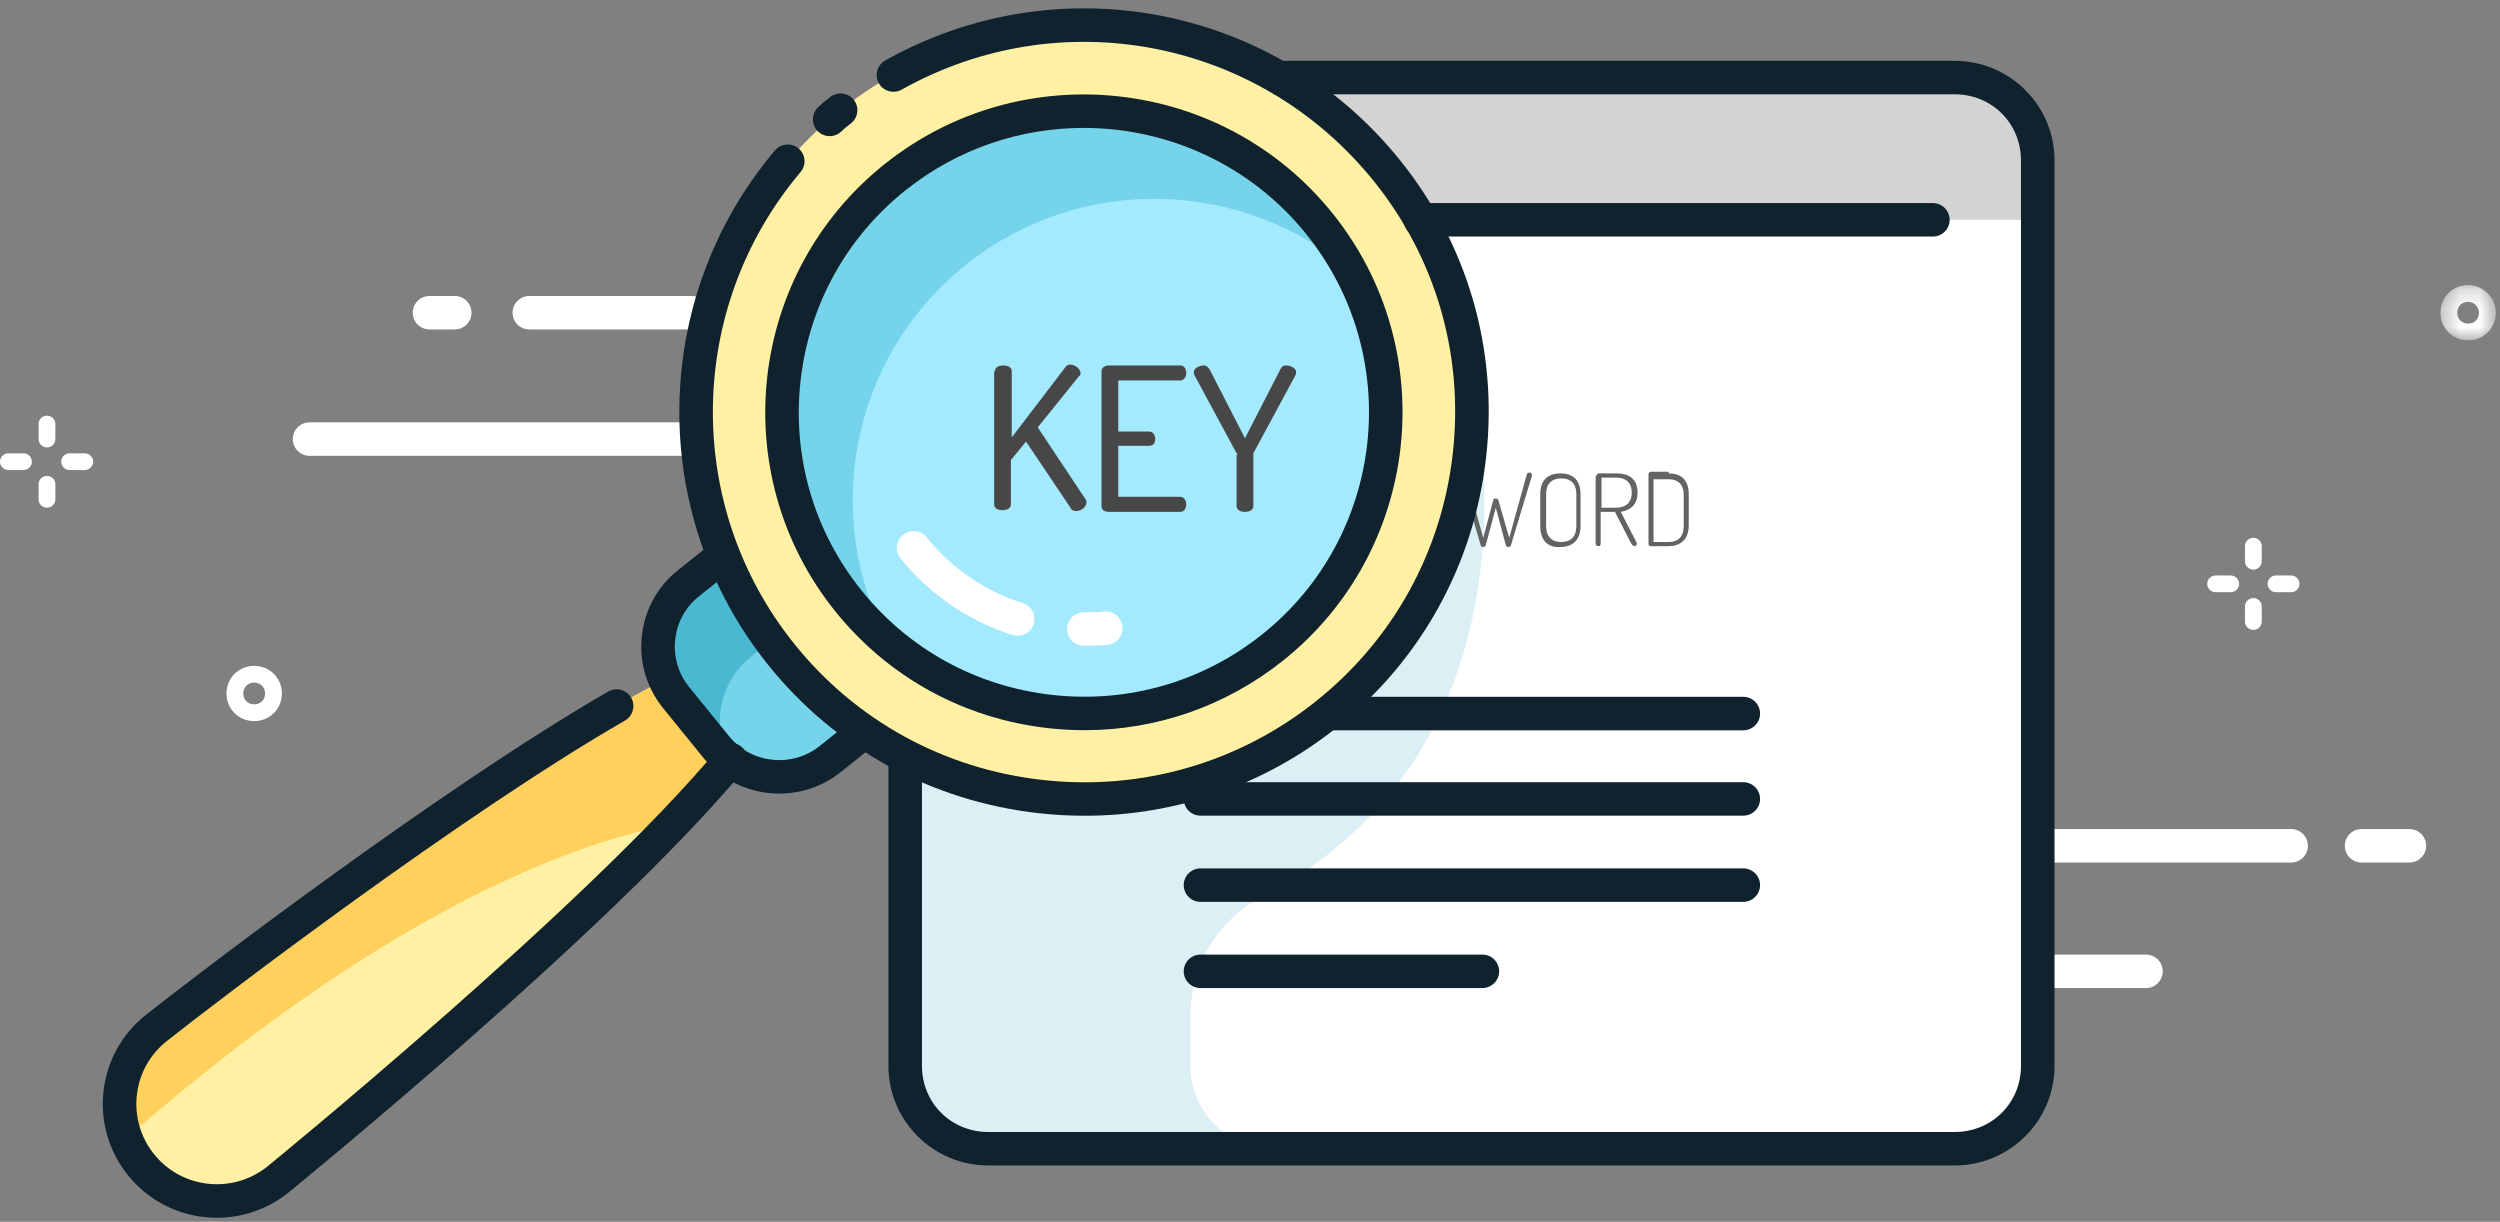 <?xml version="1.0" encoding="UTF-8"?> <svg xmlns="http://www.w3.org/2000/svg" xmlns:xlink="http://www.w3.org/1999/xlink" width="133px" height="65px" viewBox="0 0 133 65"><rect x="0" y="0" width="133" height="65" fill="#808080" stroke="none"/> <!-- Generator: Sketch 51.1 (57501) - http://www.bohemiancoding.com/sketch --> <title>Group</title> <desc>Created with Sketch.</desc> <defs> <polygon id="path-1" points="0.402 0.246 3.347 0.246 3.347 3.184 0.402 3.184"></polygon> </defs> <g id="Final-Design" stroke="none" stroke-width="1" fill="none" fill-rule="evenodd"> <g id="Product-Page---Lite" transform="translate(-1164, -1527)"> <g id="Group" transform="translate(1164, 1527)"> <path d="M38.472,24.249 L16.469,24.249 C15.976,24.249 15.576,23.851 15.576,23.359 C15.576,22.868 15.976,22.469 16.469,22.469 L38.472,22.469 C38.965,22.469 39.365,22.868 39.365,23.359 C39.365,23.851 38.965,24.249 38.472,24.249" id="Fill-1" fill="#FFFFFF"></path> <path d="M36.776,17.527 L28.162,17.527 C27.669,17.527 27.269,17.128 27.269,16.636 C27.269,16.145 27.669,15.746 28.162,15.746 L36.776,15.746 C37.269,15.746 37.668,16.145 37.668,16.636 C37.668,17.128 37.269,17.527 36.776,17.527" id="Fill-3" fill="#FFFFFF"></path> <path d="M24.19,17.527 L22.851,17.527 C22.358,17.527 21.958,17.128 21.958,16.636 C21.958,16.145 22.358,15.746 22.851,15.746 L24.19,15.746 C24.683,15.746 25.083,16.145 25.083,16.636 C25.083,17.128 24.683,17.527 24.19,17.527" id="Fill-5" fill="#FFFFFF"></path> <path d="M114.166,52.564 L108.409,52.564 C107.915,52.564 107.516,52.165 107.516,51.674 C107.516,51.182 107.915,50.784 108.409,50.784 L114.166,50.784 C114.659,50.784 115.059,51.182 115.059,51.674 C115.059,52.165 114.659,52.564 114.166,52.564" id="Fill-7" fill="#FFFFFF"></path> <path d="M121.887,45.886 L106.489,45.886 C105.997,45.886 105.597,45.487 105.597,44.996 C105.597,44.504 105.997,44.105 106.489,44.105 L121.887,44.105 C122.38,44.105 122.78,44.504 122.78,44.996 C122.78,45.487 122.38,45.886 121.887,45.886" id="Fill-9" fill="#FFFFFF"></path> <path d="M128.18,45.886 L125.636,45.886 C125.143,45.886 124.744,45.487 124.744,44.996 C124.744,44.504 125.143,44.105 125.636,44.105 L128.18,44.105 C128.672,44.105 129.072,44.504 129.072,44.996 C129.072,45.487 128.672,45.886 128.18,45.886" id="Fill-11" fill="#FFFFFF"></path> <path d="M103.99,61.112 L52.575,61.112 C50.121,61.112 48.156,59.154 48.156,56.705 L48.156,8.534 C48.156,6.085 50.121,4.126 52.575,4.126 L103.99,4.126 C106.445,4.126 108.408,6.085 108.408,8.534 L108.408,56.705 C108.408,59.154 106.445,61.112 103.99,61.112" id="Fill-13" fill="#FFFFFF"></path> <path d="M78.015,18.684 L63.331,19.263 L63.331,8.534 C63.331,6.085 65.295,4.126 67.75,4.126 L52.575,4.126 C50.121,4.126 48.157,6.085 48.157,8.534 L48.157,56.705 C48.157,59.153 50.121,61.113 52.575,61.113 L67.75,61.113 C65.295,61.113 63.331,59.153 63.331,56.705 L63.331,54.033 C63.331,51.407 64.76,48.958 67.08,47.756 C83.772,38.941 78.015,18.684 78.015,18.684" id="Fill-15" fill="#DCEFF4"></path> <path d="M80.38,29.013 C80.38,29.058 80.291,29.102 80.246,29.102 C80.202,29.102 80.112,29.058 80.112,29.013 L79.577,27.01 L79.041,29.013 C79.041,29.058 78.952,29.102 78.907,29.102 C78.818,29.102 78.774,29.058 78.774,29.013 L77.702,25.318 L77.702,25.273 C77.702,25.184 77.792,25.14 77.836,25.14 C77.881,25.14 77.926,25.184 77.97,25.229 L78.907,28.612 L79.443,26.609 C79.443,26.52 79.532,26.52 79.577,26.52 C79.622,26.52 79.711,26.564 79.711,26.609 L80.291,28.612 L81.228,25.229 C81.228,25.184 81.317,25.14 81.362,25.14 C81.451,25.14 81.496,25.184 81.496,25.273 L81.496,25.318 L80.38,29.013 Z" id="Fill-17" fill="#636363"></path> <path d="M83.861,26.297 C83.861,25.718 83.549,25.451 83.058,25.451 C82.568,25.451 82.255,25.718 82.255,26.297 L82.255,27.989 C82.255,28.568 82.568,28.835 83.058,28.835 C83.549,28.835 83.861,28.568 83.861,27.989 L83.861,26.297 Z M81.942,27.989 L81.942,26.297 C81.942,25.496 82.389,25.184 83.014,25.184 C83.638,25.184 84.085,25.496 84.085,26.297 L84.085,27.989 C84.085,28.79 83.594,29.102 83.014,29.102 C82.433,29.147 81.942,28.835 81.942,27.989 Z" id="Fill-19" fill="#636363"></path> <path d="M85.2,25.451 L85.2,27.01 L85.959,27.01 C86.45,27.01 86.807,26.787 86.807,26.208 C86.807,25.63 86.45,25.407 85.959,25.407 L85.2,25.407 L85.2,25.451 Z M84.933,25.318 C84.933,25.273 84.977,25.184 85.066,25.184 L86.004,25.184 C86.628,25.184 87.119,25.451 87.119,26.208 C87.119,26.876 86.718,27.143 86.227,27.232 L87.075,28.88 L87.075,28.924 C87.075,29.013 87.031,29.058 86.941,29.058 C86.896,29.058 86.807,28.969 86.762,28.88 L85.915,27.232 L85.156,27.232 L85.156,28.924 C85.156,29.013 85.111,29.058 85.022,29.058 C84.977,29.058 84.888,29.013 84.888,28.924 L84.888,25.318 L84.933,25.318 Z" id="Fill-21" fill="#636363"></path> <path d="M87.967,25.451 L87.967,28.835 L88.771,28.835 C89.262,28.835 89.574,28.568 89.574,27.989 L89.574,26.342 C89.574,25.763 89.262,25.496 88.771,25.496 L87.967,25.496 L87.967,25.451 Z M88.771,25.184 C89.396,25.184 89.842,25.496 89.842,26.297 L89.842,27.945 C89.842,28.746 89.351,29.058 88.771,29.058 L87.834,29.058 C87.744,29.058 87.7,29.013 87.7,28.924 L87.7,25.229 C87.7,25.184 87.744,25.095 87.834,25.095 L88.771,25.095 L88.771,25.184 Z" id="Fill-23" fill="#636363"></path> <path d="M103.99,4.126 L52.575,4.126 C50.121,4.126 48.156,6.085 48.156,8.534 L48.156,11.695 L108.408,11.695 L108.408,8.534 C108.408,6.085 106.445,4.126 103.99,4.126" id="Fill-25" fill="#D3D3D3"></path> <path d="M14.773,62.76 C12.541,64.541 9.283,64.184 7.498,61.958 C5.713,59.732 6.07,56.482 8.301,54.701 C10.533,52.92 38.65,31.195 41.507,34.756 C44.408,38.363 17.004,61.023 14.773,62.76" id="Fill-27" fill="#FFF0A4"></path> <path d="M35.794,43.839 C39.855,39.609 42.533,36.047 41.551,34.756 C38.695,31.195 10.533,52.92 8.346,54.701 C6.561,56.126 5.981,58.485 6.739,60.534 C21.066,48.023 31.063,44.729 35.794,43.839" id="Fill-29" fill="#FFD05C"></path> <path d="M38.07,39.653 L35.973,37.071 C34.455,35.201 34.768,32.441 36.642,30.972 L41.284,27.232 L48.826,36.626 L44.185,40.366 C42.355,41.835 39.588,41.523 38.07,39.653" id="Fill-31" fill="#75D4EA"></path> <path d="M39.9,34.979 L44.542,31.239 L41.328,27.232 L36.687,30.972 C34.812,32.486 34.5,35.201 36.017,37.071 L38.115,39.653 C38.293,39.921 38.516,40.099 38.784,40.321 C37.847,38.54 38.293,36.314 39.9,34.979" id="Fill-33" fill="#4BB8D1"></path> <path d="M44.749,5.837 C53.657,-1.278 66.661,0.158 73.794,9.045 C80.927,17.931 79.487,30.903 70.579,38.018 C61.67,45.134 48.666,43.698 41.533,34.811 C34.401,25.925 35.84,12.953 44.749,5.837" id="Fill-35" fill="#FFF0A4"></path> <path d="M45.122,31.951 C39.588,25.051 40.703,14.945 47.621,9.424 C54.539,3.904 64.67,5.017 70.204,11.917 C75.739,18.818 74.623,28.924 67.705,34.445 C60.787,39.965 50.656,38.852 45.122,31.951" id="Fill-37" fill="#A4EAFF"></path> <path d="M51.37,14.099 C57.485,9.201 66.098,9.513 71.856,14.41 C71.409,13.52 70.829,12.674 70.204,11.873 C64.67,4.972 54.539,3.859 47.621,9.38 C40.703,14.9 39.588,25.006 45.122,31.907 C45.747,32.708 46.461,33.421 47.22,34.088 C43.694,27.455 45.256,18.996 51.37,14.099" id="Fill-39" fill="#75D4EA"></path> <path d="M52.932,19.753 C52.932,19.53 53.155,19.441 53.379,19.441 C53.602,19.441 53.825,19.53 53.825,19.753 L53.825,23.27 L56.681,19.53 C56.726,19.441 56.86,19.397 56.949,19.397 C57.172,19.397 57.485,19.619 57.485,19.842 C57.485,19.886 57.485,19.975 57.395,20.02 L55.208,22.736 L57.752,26.565 C57.797,26.609 57.797,26.654 57.797,26.743 C57.797,26.965 57.529,27.188 57.261,27.188 C57.128,27.188 56.994,27.143 56.949,27.01 L54.584,23.493 L53.78,24.472 L53.78,26.832 C53.78,27.054 53.557,27.143 53.334,27.143 C53.111,27.143 52.888,27.054 52.888,26.832 L52.888,19.753 L52.932,19.753 Z" id="Fill-41" fill="#474747"></path> <path d="M59.493,22.958 L61.144,22.958 C61.323,22.958 61.457,23.136 61.457,23.359 C61.457,23.537 61.368,23.715 61.144,23.715 L59.493,23.715 L59.493,26.431 L62.796,26.431 C62.974,26.431 63.108,26.609 63.108,26.832 C63.108,27.01 63.019,27.232 62.796,27.232 L59.002,27.232 C58.779,27.232 58.6,27.143 58.6,26.921 L58.6,19.753 C58.6,19.53 58.824,19.441 59.002,19.441 L62.796,19.441 C63.019,19.441 63.108,19.664 63.108,19.842 C63.108,20.064 62.974,20.242 62.796,20.242 L59.493,20.242 L59.493,22.958 Z" id="Fill-43" fill="#474747"></path> <path d="M65.831,24.205 C65.831,24.16 65.831,24.116 65.786,24.116 L63.554,19.975 C63.51,19.886 63.51,19.842 63.51,19.797 C63.51,19.575 63.822,19.441 64.045,19.441 C64.179,19.441 64.268,19.53 64.358,19.664 L66.232,23.315 L68.107,19.664 C68.196,19.486 68.285,19.441 68.419,19.441 C68.642,19.441 68.955,19.575 68.955,19.797 C68.955,19.842 68.955,19.886 68.91,19.975 L66.679,24.116 L66.679,24.205 L66.679,26.921 C66.679,27.143 66.455,27.232 66.232,27.232 C66.009,27.232 65.786,27.143 65.786,26.921 L65.786,24.205 L65.831,24.205 Z" id="Fill-45" fill="#474747"></path> <path d="M57.663,34.356 C57.17,34.356 56.771,33.957 56.771,33.465 C56.771,32.974 57.17,32.575 57.663,32.575 C58.043,32.575 58.372,32.575 58.724,32.536 C59.215,32.482 59.656,32.833 59.711,33.322 C59.765,33.81 59.413,34.251 58.923,34.305 C58.471,34.356 58.079,34.356 57.663,34.356" id="Fill-47" fill="#FFFFFF"></path> <path d="M54.138,33.822 C54.049,33.822 53.96,33.809 53.871,33.781 C51.554,33.059 49.436,31.611 47.906,29.703 C47.598,29.319 47.66,28.759 48.045,28.451 C48.43,28.144 48.992,28.206 49.3,28.591 C50.61,30.224 52.422,31.464 54.404,32.081 C54.874,32.228 55.136,32.727 54.99,33.197 C54.87,33.577 54.518,33.822 54.138,33.822" id="Fill-49" fill="#FFFFFF"></path> <path d="M92.743,38.852 L70.695,38.852 C70.202,38.852 69.803,38.453 69.803,37.962 C69.803,37.47 70.202,37.071 70.695,37.071 L92.743,37.071 C93.236,37.071 93.636,37.47 93.636,37.962 C93.636,38.453 93.236,38.852 92.743,38.852" id="Fill-51" fill="#0F222E"></path> <path d="M92.743,43.393 L63.867,43.393 C63.374,43.393 62.974,42.994 62.974,42.503 C62.974,42.011 63.374,41.613 63.867,41.613 L92.743,41.613 C93.236,41.613 93.636,42.011 93.636,42.503 C93.636,42.994 93.236,43.393 92.743,43.393" id="Fill-53" fill="#0F222E"></path> <path d="M92.743,47.979 L63.867,47.979 C63.374,47.979 62.974,47.58 62.974,47.088 C62.974,46.597 63.374,46.198 63.867,46.198 L92.743,46.198 C93.236,46.198 93.636,46.597 93.636,47.088 C93.636,47.58 93.236,47.979 92.743,47.979" id="Fill-55" fill="#0F222E"></path> <path d="M63.867,52.564 C63.374,52.564 62.974,52.165 62.974,51.674 C62.974,51.182 63.374,50.784 63.867,50.784 L78.863,50.784 C79.355,50.784 79.755,51.182 79.755,51.674 C79.755,52.165 79.355,52.564 78.863,52.564 L63.867,52.564 Z" id="Fill-57" fill="#0F222E"></path> <path d="M43.508,6.982 C43.16,6.634 43.16,6.07 43.509,5.722 C43.686,5.545 43.914,5.353 44.184,5.151 C44.579,4.855 45.138,4.935 45.434,5.328 C45.73,5.721 45.65,6.279 45.256,6.574 C45.055,6.725 44.887,6.866 44.771,6.982 C44.596,7.156 44.368,7.243 44.14,7.243 C43.911,7.243 43.683,7.156 43.508,6.982 Z" id="Fill-59" fill="#0F222E"></path> <g id="Group-63" transform="translate(35.705, 0.229)" fill="#0F222E"> <path d="M22.003,43.169 C21.201,43.169 20.394,43.125 19.585,43.036 C13.855,42.405 8.729,39.597 5.149,35.128 C-1.273,27.13 -1.117,15.627 5.521,7.775 C5.84,7.399 6.402,7.352 6.779,7.668 C7.156,7.985 7.204,8.547 6.886,8.923 C0.796,16.126 0.652,26.679 6.543,34.015 C9.826,38.113 14.526,40.688 19.78,41.266 C25.033,41.847 30.188,40.358 34.299,37.081 C38.42,33.797 41.008,29.099 41.588,23.852 C42.166,18.618 40.67,13.485 37.374,9.397 C31.282,1.842 20.721,-0.201 12.264,4.54 C11.834,4.78 11.29,4.628 11.049,4.2 C10.807,3.771 10.96,3.228 11.39,2.987 C20.611,-2.181 32.124,0.045 38.766,8.281 C42.36,12.74 43.993,18.34 43.362,24.047 C42.73,29.768 39.907,34.891 35.414,38.472 C31.564,41.541 26.875,43.169 22.003,43.169" id="Fill-61"></path> </g> <path d="M57.652,6.805 C54.324,6.805 50.975,7.888 48.179,10.119 C45.02,12.64 43.035,16.244 42.589,20.268 C42.144,24.291 43.291,28.242 45.819,31.395 C48.346,34.546 51.959,36.526 55.993,36.971 C60.026,37.416 63.987,36.271 67.148,33.749 C73.678,28.538 74.737,18.994 69.507,12.473 C66.518,8.746 62.104,6.805 57.652,6.805 M57.698,38.846 C57.067,38.846 56.433,38.811 55.797,38.741 C51.288,38.244 47.25,36.03 44.425,32.508 C38.581,25.221 39.765,14.553 47.064,8.729 C54.369,2.899 65.062,4.08 70.901,11.361 C76.745,18.648 75.561,29.315 68.263,35.14 C65.229,37.561 61.535,38.846 57.698,38.846" id="Fill-64" fill="#0F222E"></path> <path d="M40.868,42.185 C39.471,42.028 38.228,41.34 37.368,40.248 L35.279,37.676 C34.392,36.584 33.991,35.21 34.149,33.807 C34.307,32.414 34.996,31.174 36.091,30.316 L37.87,28.897 L38.985,30.288 L37.2,31.712 C36.478,32.278 36.027,33.091 35.923,34.007 C35.819,34.931 36.083,35.837 36.666,36.555 L38.764,39.138 C39.334,39.862 40.15,40.312 41.068,40.415 C41.993,40.521 42.902,40.256 43.623,39.674 L45.412,38.246 L46.528,39.636 L44.742,41.061 C43.807,41.817 42.662,42.218 41.468,42.218 C41.269,42.218 41.069,42.207 40.868,42.185 Z" id="Fill-66" fill="#0F222E"></path> <path d="M11.547,64.784 C11.322,64.784 11.097,64.772 10.871,64.747 C9.258,64.57 7.813,63.777 6.801,62.514 C5.789,61.252 5.329,59.672 5.506,58.065 C5.684,56.457 6.478,55.016 7.744,54.006 C10.71,51.657 23.573,41.856 32.357,36.79 C32.783,36.542 33.33,36.689 33.577,37.115 C33.823,37.541 33.677,38.086 33.25,38.332 C24.561,43.344 11.798,53.069 8.856,55.399 C7.966,56.109 7.406,57.126 7.28,58.26 C7.155,59.395 7.48,60.511 8.195,61.402 C9.669,63.24 12.37,63.538 14.215,62.065 C14.379,61.932 31.364,48.073 38.186,39.843 C38.5,39.463 39.062,39.411 39.442,39.724 C39.822,40.037 39.876,40.599 39.562,40.978 C32.517,49.477 15.505,63.314 15.335,63.452 C14.243,64.323 12.92,64.784 11.547,64.784" id="Fill-68" fill="#0F222E"></path> <path d="M52.575,62.003 C49.647,62.003 47.264,59.626 47.264,56.705 L47.264,40.321 L49.049,40.321 L49.049,56.705 C49.049,58.677 50.598,60.222 52.575,60.222 L103.99,60.222 C105.967,60.222 107.516,58.677 107.516,56.705 L107.516,8.534 C107.516,6.561 105.967,5.017 103.99,5.017 L67.75,5.017 L67.75,3.236 L103.99,3.236 C106.919,3.236 109.301,5.612 109.301,8.534 L109.301,56.705 C109.301,59.626 106.919,62.003 103.99,62.003 L52.575,62.003 Z" id="Fill-70" fill="#0F222E"></path> <path d="M102.829,12.585 L75.56,12.585 C75.067,12.585 74.667,12.186 74.667,11.695 C74.667,11.203 75.067,10.804 75.56,10.804 L102.829,10.804 C103.322,10.804 103.722,11.203 103.722,11.695 C103.722,12.186 103.322,12.585 102.829,12.585" id="Fill-72" fill="#0F222E"></path> <path d="M13.523,36.314 C13.187,36.314 12.943,36.558 12.943,36.893 C12.943,37.229 13.187,37.472 13.523,37.472 C13.859,37.472 14.103,37.229 14.103,36.893 C14.103,36.558 13.859,36.314 13.523,36.314 M13.523,38.363 C12.697,38.363 12.05,37.717 12.05,36.893 C12.05,36.069 12.697,35.424 13.523,35.424 C14.349,35.424 14.996,36.069 14.996,36.893 C14.996,37.717 14.349,38.363 13.523,38.363" id="Fill-74" fill="#FFFFFF"></path> <g id="Group-78" transform="translate(129.43, 14.921)"> <mask id="mask-2" fill="white"> <use xlink:href="#path-1"></use> </mask> <g id="Clip-77"></g> <path d="M1.874,1.136 C1.538,1.136 1.294,1.38 1.294,1.715 C1.294,2.05 1.538,2.294 1.874,2.294 C2.211,2.294 2.455,2.05 2.455,1.715 C2.455,1.441 2.217,1.136 1.874,1.136 M1.874,3.184 C1.048,3.184 0.402,2.539 0.402,1.715 C0.402,0.892 1.048,0.246 1.874,0.246 C2.673,0.246 3.348,0.919 3.348,1.715 C3.348,2.539 2.7,3.184 1.874,3.184" id="Fill-76" fill="#FFFFFF" mask="url(#mask-2)"></path> </g> <path d="M2.499,23.804 C2.253,23.804 2.053,23.605 2.053,23.359 L2.053,22.558 C2.053,22.312 2.253,22.113 2.499,22.113 C2.746,22.113 2.946,22.312 2.946,22.558 L2.946,23.359 C2.946,23.605 2.746,23.804 2.499,23.804" id="Fill-79" fill="#FFFFFF"></path> <path d="M2.499,27.01 C2.253,27.01 2.053,26.81 2.053,26.564 L2.053,25.763 C2.053,25.517 2.253,25.318 2.499,25.318 C2.746,25.318 2.946,25.517 2.946,25.763 L2.946,26.564 C2.946,26.81 2.746,27.01 2.499,27.01" id="Fill-81" fill="#FFFFFF"></path> <path d="M4.508,25.006 L3.704,25.006 C3.458,25.006 3.258,24.807 3.258,24.561 C3.258,24.315 3.458,24.116 3.704,24.116 L4.508,24.116 C4.754,24.116 4.954,24.315 4.954,24.561 C4.954,24.807 4.754,25.006 4.508,25.006" id="Fill-83" fill="#FFFFFF"></path> <path d="M1.25,25.006 L0.446,25.006 C0.2,25.006 0,24.807 0,24.561 C0,24.315 0.2,24.116 0.446,24.116 L1.25,24.116 C1.496,24.116 1.696,24.315 1.696,24.561 C1.696,24.807 1.496,25.006 1.25,25.006" id="Fill-85" fill="#FFFFFF"></path> <path d="M119.879,30.304 C119.632,30.304 119.432,30.105 119.432,29.859 L119.432,29.058 C119.432,28.812 119.632,28.612 119.879,28.612 C120.125,28.612 120.325,28.812 120.325,29.058 L120.325,29.859 C120.325,30.105 120.125,30.304 119.879,30.304" id="Fill-87" fill="#FFFFFF"></path> <path d="M119.879,33.51 C119.632,33.51 119.432,33.311 119.432,33.064 L119.432,32.263 C119.432,32.017 119.632,31.818 119.879,31.818 C120.125,31.818 120.325,32.017 120.325,32.263 L120.325,33.064 C120.325,33.311 120.125,33.51 119.879,33.51" id="Fill-89" fill="#FFFFFF"></path> <path d="M121.887,31.506 L121.084,31.506 C120.837,31.506 120.637,31.307 120.637,31.061 C120.637,30.815 120.837,30.616 121.084,30.616 L121.887,30.616 C122.134,30.616 122.333,30.815 122.333,31.061 C122.333,31.307 122.134,31.506 121.887,31.506" id="Fill-91" fill="#FFFFFF"></path> <path d="M118.673,31.506 L117.87,31.506 C117.623,31.506 117.424,31.307 117.424,31.061 C117.424,30.815 117.623,30.616 117.87,30.616 L118.673,30.616 C118.92,30.616 119.12,30.815 119.12,31.061 C119.12,31.307 118.92,31.506 118.673,31.506" id="Fill-93" fill="#FFFFFF"></path> </g> </g> </g> </svg> 